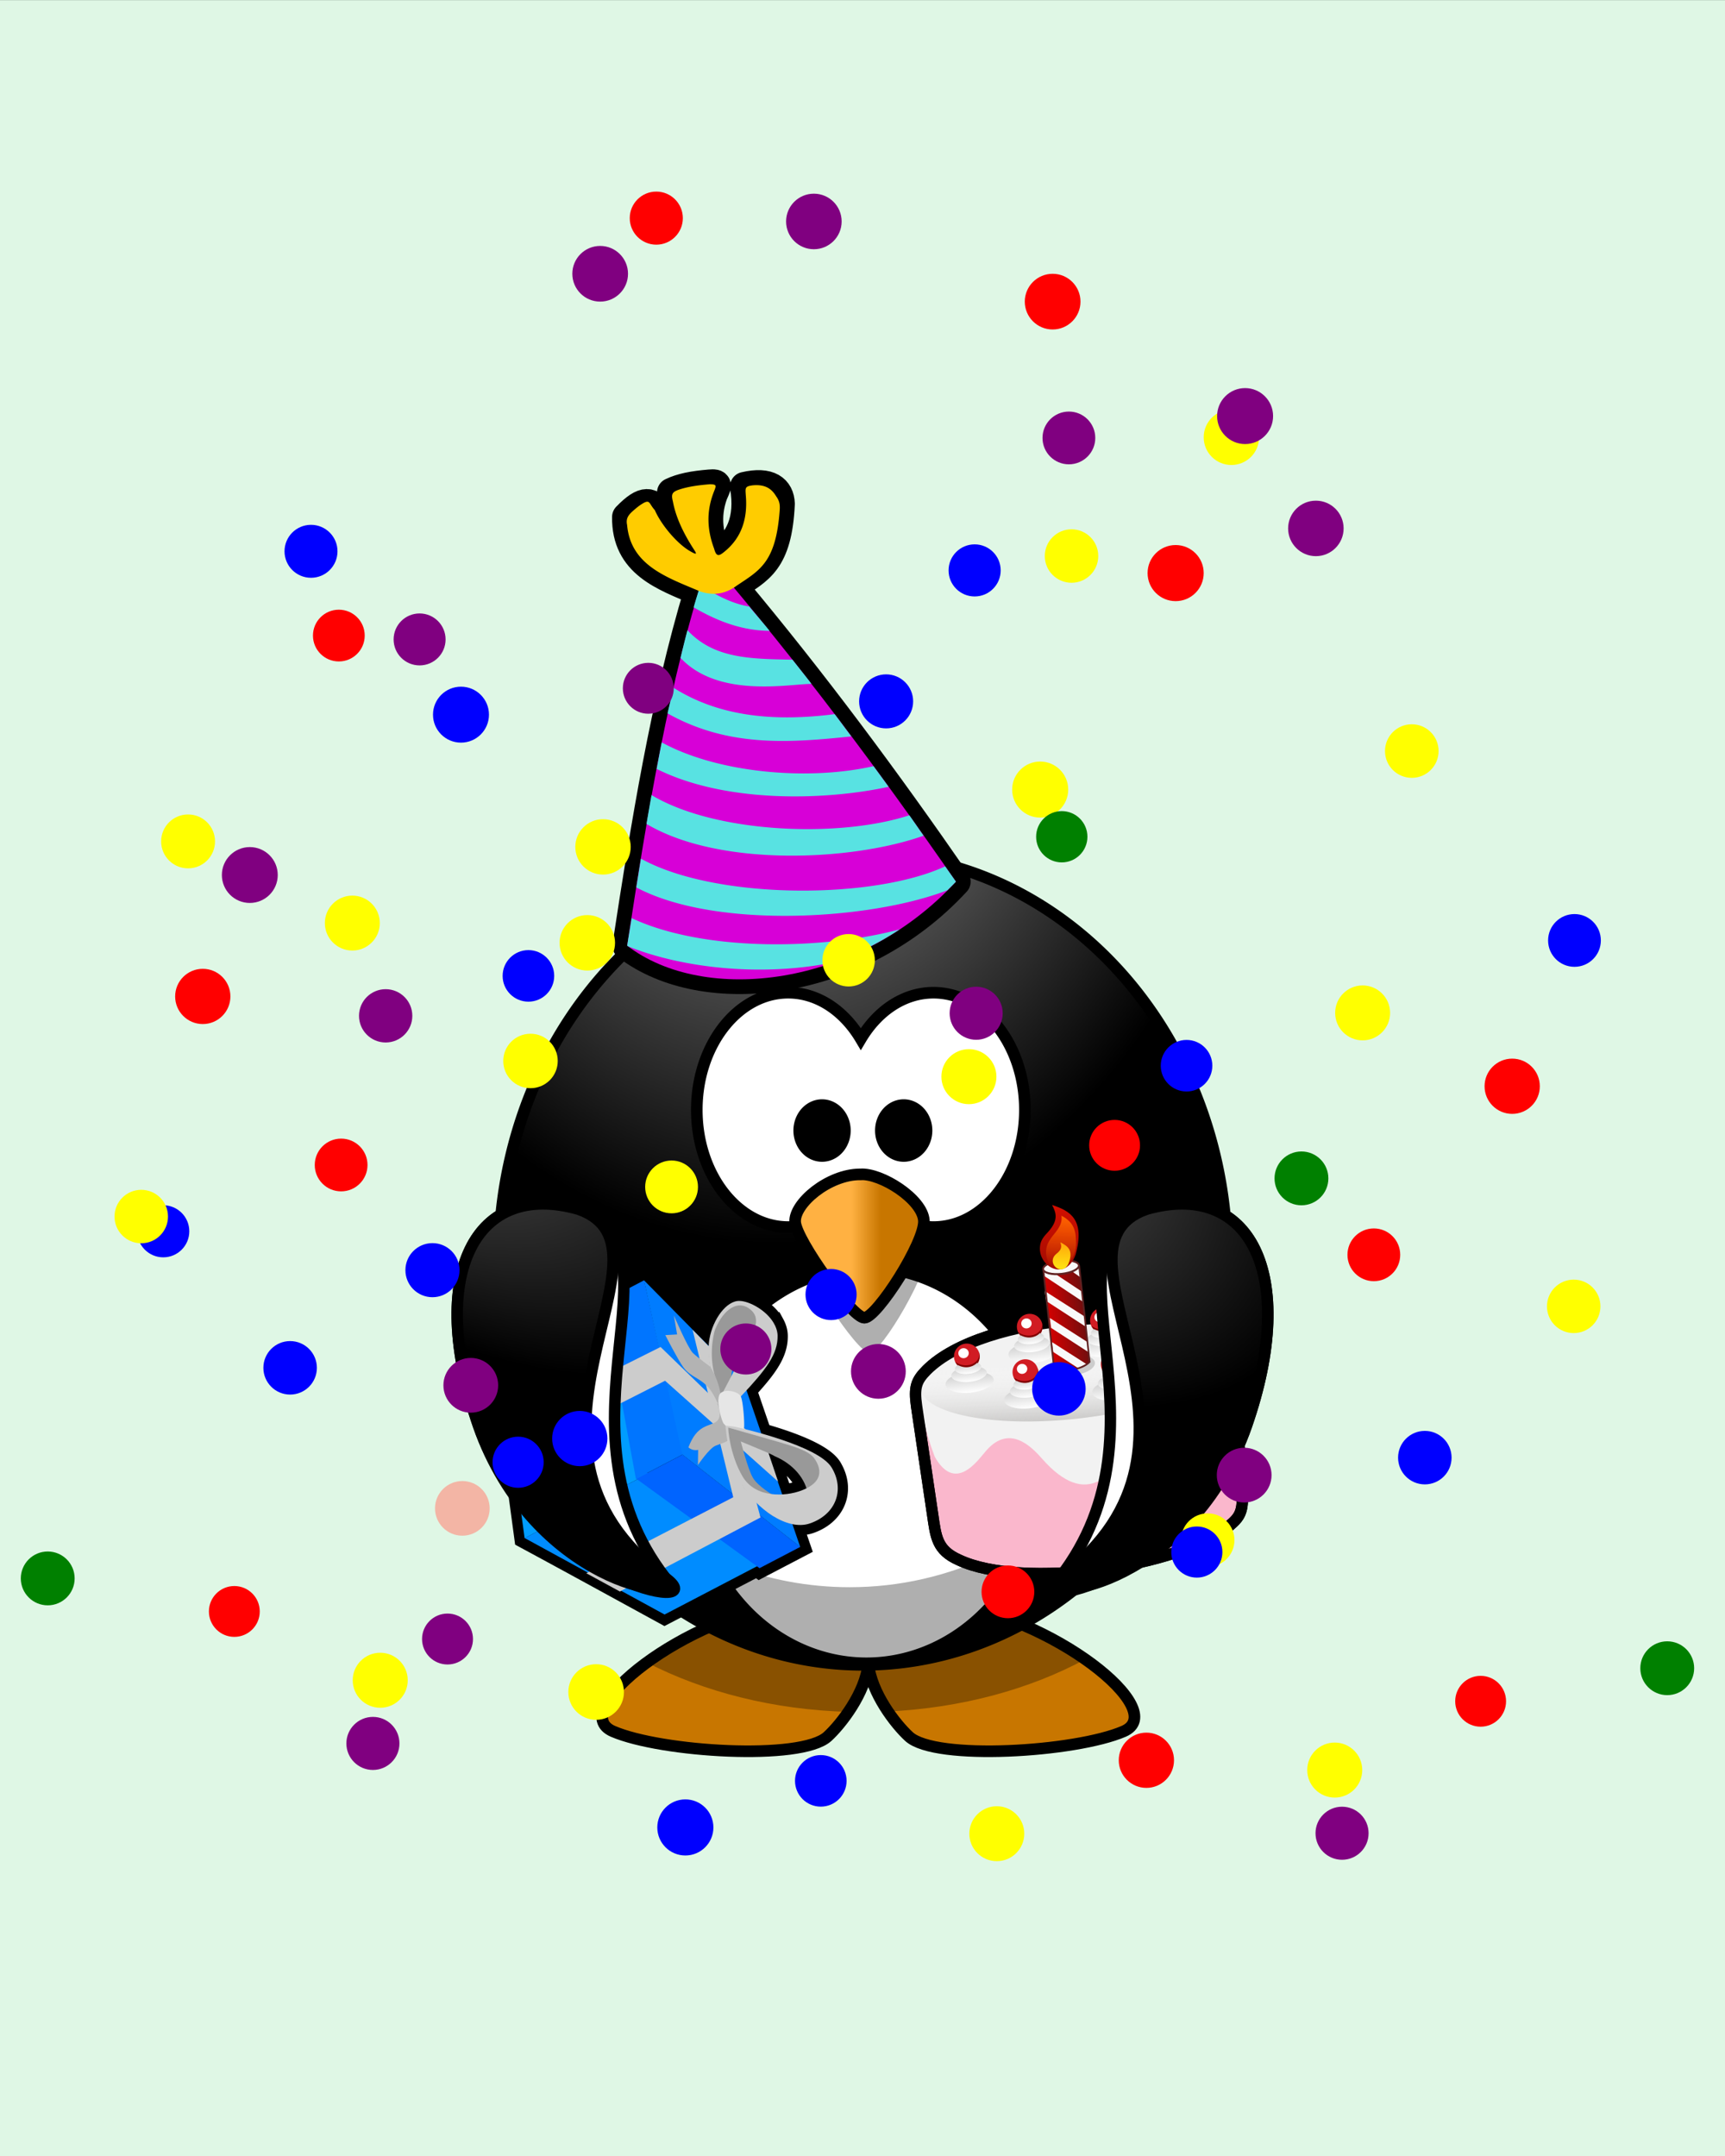 <svg xmlns="http://www.w3.org/2000/svg" xmlns:xlink="http://www.w3.org/1999/xlink" viewBox="0 0 754.32 942.9"><rect x="0" y="0" width="754.32" height="942.9" fill="#333333" stroke="none"/><defs><linearGradient id="o" y2="572.36" gradientUnits="userSpaceOnUse" x2="444.64" y1="563.34" x1="444.64"><stop offset="0" stop-color="#ccc"/><stop offset="1" stop-color="#fff"/></linearGradient><linearGradient id="n" y2="462.06" gradientUnits="userSpaceOnUse" x2="258.81" y1="470.62" x1="258.5"><stop offset="0" stop-color="#cccbca"/><stop offset="1" stop-color="#fff" stop-opacity="0"/></linearGradient><linearGradient id="g" y2="601.16" xlink:href="#a" gradientUnits="userSpaceOnUse" x2="285.9" gradientTransform="matrix(1.152 -.379 .258 .783 -2183.8 -358.06)" y1="168.43" x1="350.37"/><linearGradient id="f" y2="160.02" xlink:href="#a" gradientUnits="userSpaceOnUse" x2="606.26" gradientTransform="matrix(1.194 .213 -.145 .812 -1983.6 -483.05)" y1="1.503" x1="681"/><linearGradient id="d" y2="504.58" gradientUnits="userSpaceOnUse" x2="1100.7" gradientTransform="matrix(.831 -.185 .255 1.146 -2021.3 -483.61)" y1="-283.39" x1="-683.5"><stop offset="0" stop-color="#00575f" stop-opacity="0"/><stop offset=".5" stop-color="#0062ff" stop-opacity="0"/><stop offset="1" stop-color="#002859"/></linearGradient><linearGradient id="c" y2="601.16" xlink:href="#a" gradientUnits="userSpaceOnUse" x2="285.9" gradientTransform="matrix(1.184 -.263 .179 .805 -2021.3 -483.61)" y1="168.43" x1="350.37"/><linearGradient id="b"><stop offset="0" stop-color="#a5a5a5"/><stop offset="1"/></linearGradient><linearGradient id="l" y2="537.41" gradientUnits="userSpaceOnUse" x2="359.47" gradientTransform="matrix(.961 0 0 1.071 1131 -361.84)" y1="537.41" x1="346.24"><stop offset="0" stop-color="#ffb142"/><stop offset="1" stop-color="#c87600"/></linearGradient><linearGradient id="m" y2="232.99" gradientUnits="userSpaceOnUse" x2="991.81" gradientTransform="matrix(1.542 2.953 -2.953 1.542 478.83 -2832.4)" y1="237.27" x1="990.99"><stop offset="0"/><stop offset="1" stop-opacity="0"/></linearGradient><linearGradient id="a"><stop offset="0" stop-color="#fff"/><stop offset="1" stop-color="#fff" stop-opacity="0"/></linearGradient><linearGradient id="h" y2="504.58" gradientUnits="userSpaceOnUse" x2="1100.7" gradientTransform="matrix(.809 -.266 .367 1.115 -2183.8 -358.06)" y1="-283.39" x1="-683.5"><stop offset="0" stop-color="#5f0000" stop-opacity="0"/><stop offset=".5" stop-color="red" stop-opacity="0"/><stop offset="1" stop-color="#590000"/></linearGradient><linearGradient id="p" y2="572.36" gradientUnits="userSpaceOnUse" x2="444.64" gradientTransform="matrix(.588 -.064 .06 .551 1308.4 129.4)" y1="563.34" x1="444.64"><stop offset="0" stop-color="#ccc"/><stop offset="1" stop-color="#fff"/></linearGradient><linearGradient id="q" y2="572.36" gradientUnits="userSpaceOnUse" x2="444.64" gradientTransform="matrix(.588 -.064 .06 .551 1219.2 138.75)" y1="563.34" x1="444.64"><stop offset="0" stop-color="#ccc"/><stop offset="1" stop-color="#fff"/></linearGradient><linearGradient id="r" y2="572.36" gradientUnits="userSpaceOnUse" x2="444.64" gradientTransform="matrix(.588 -.064 .06 .551 1246.7 125.73)" y1="563.34" x1="444.64"><stop offset="0" stop-color="#ccc"/><stop offset="1" stop-color="#fff"/></linearGradient><linearGradient id="s" y2="572.36" gradientUnits="userSpaceOnUse" x2="444.64" gradientTransform="matrix(.588 -.064 .06 .551 1278.7 122.99)" y1="563.34" x1="444.64"><stop offset="0" stop-color="#ccc"/><stop offset="1" stop-color="#fff"/></linearGradient><linearGradient id="t" y2="572.36" gradientUnits="userSpaceOnUse" x2="444.64" gradientTransform="matrix(.588 -.064 .06 .551 1244.8 145.61)" y1="563.34" x1="444.64"><stop offset="0" stop-color="#ccc"/><stop offset="1" stop-color="#fff"/></linearGradient><linearGradient id="u" y2="572.36" gradientUnits="userSpaceOnUse" x2="444.64" gradientTransform="matrix(.588 -.064 .06 .551 1283.4 142.15)" y1="563.34" x1="444.64"><stop offset="0" stop-color="#ccc"/><stop offset="1" stop-color="#fff"/></linearGradient><linearGradient id="v" y2="532.53" gradientUnits="userSpaceOnUse" x2="471.78" gradientTransform="matrix(1.508 -.164 .163 1.496 767.79 -318.13)" y1="532.53" x1="461.1"><stop offset="0" stop-color="#d40000"/><stop offset="1" stop-color="#710e0e"/></linearGradient><linearGradient id="w" y2="517.77" gradientUnits="userSpaceOnUse" x2="488.12" gradientTransform="matrix(1.192 -.13 .13 1.192 906.9 -173.68)" y1="493.68" x1="488.12"><stop offset="0" stop-color="#d50e00"/><stop offset="1" stop-color="#9f0c02"/></linearGradient><linearGradient id="x" y2="517.44" gradientUnits="userSpaceOnUse" x2="486.76" gradientTransform="matrix(1.192 -.13 .13 1.192 906.9 -173.68)" y1="498" x1="489.99"><stop offset="0" stop-color="#f60"/><stop offset="1" stop-color="#f60" stop-opacity="0"/></linearGradient><radialGradient id="z" xlink:href="#b" gradientUnits="userSpaceOnUse" cy="688.9" cx="286.32" gradientTransform="matrix(1.462 -1.752 -4.004 -3.341 3754.9 3020.1)" r="59.255"/><radialGradient id="j" gradientUnits="userSpaceOnUse" cy="-8.88" cx="414.68" gradientTransform="matrix(0 .958 -1.873 0 1454.5 -86.379)" r="123.55"><stop offset="0" stop-color="#ffb142"/><stop offset=".887" stop-color="#ffb141"/><stop offset="1" stop-color="#c87600"/></radialGradient><radialGradient id="k" xlink:href="#b" gradientUnits="userSpaceOnUse" cy="582.85" cx="488.95" gradientTransform="matrix(0 -1.585 1.274 0 687.01 878.23)" r="167.56"/><radialGradient id="y" xlink:href="#b" gradientUnits="userSpaceOnUse" cy="734.65" cx="441.42" gradientTransform="matrix(-1.617 1.61 -3.923 -3.938 4772.7 2356.6)" r="59.255"/><filter id="i" color-interpolation-filters="sRGB"><feColorMatrix type="hueRotate" values="44.471"/></filter><filter id="e" color-interpolation-filters="sRGB"><feColorMatrix type="hueRotate" values="44.471"/></filter></defs><path color="#000" fill="#dff7e5" d="M-.71.05h759.29v947.14H-.71z"/><path d="M1437.7 525.97c-46.231 5.302-99.256 46.978-78.18 56.067 21.076 9.089 82.246 12.88 93.804 2.276 5.94-5.449 16.565-19.095 17.817-31.899 1.254 12.804 11.849 26.451 17.787 31.9 11.558 10.603 72.758 6.812 93.834-2.277 21.076-9.089-31.949-50.765-78.18-56.067-23.806 2.556-32.368 11.467-33.441 21.69-1.073-10.223-9.635-19.134-33.441-21.69z" fill-rule="evenodd" stroke="#000" stroke-width="5.074" fill="url(#j)" transform="translate(-1091.44 175.16)"/><path d="M346.26 701.14c-22.691 2.602-46.998 13.968-63.397 25.941 24.837 12.797 55.205 20.683 88.125 21.59 4.218-6.183 7.997-13.764 8.713-21.088.71 7.255 4.401 14.769 8.563 20.92 32.38-1.527 62.117-9.796 86.322-22.828-16.34-11.451-39.634-22.034-61.444-24.535-23.806 2.556-32.368 11.467-33.44 21.69-1.073-10.223-9.636-19.134-33.441-21.69z" fill-rule="evenodd" fill-opacity=".314"/><path d="M1628 377a159.19 177.34 0 01-318.37 0 159.19 177.34 0 11318.37 0z" stroke="#000" stroke-linecap="round" stroke-width="5.074" fill="url(#k)" transform="translate(-1091.44 175.16)"/><path d="M344.66 434.15c-22.051 0-39.961 22.958-39.961 51.246s17.91 51.246 39.961 51.246c12.959 0 24.458-7.938 31.759-20.217 7.3 12.289 18.824 20.217 31.789 20.217 22.051 0 39.961-22.958 39.961-51.246s-17.91-51.246-39.961-51.246c-12.963 0-24.489 7.931-31.789 20.217-7.3-12.277-18.802-20.217-31.759-20.217zM456.06 640.83a77.172 85.973 0 11-154.34 0 77.172 85.973 0 11154.34 0z" stroke="#000" stroke-linecap="round" stroke-width="5.074" fill="#fff"/><path d="M530.26 502.85c.323 4.611.51 9.255.51 13.958 0 97.891-71.343 177.34-159.21 177.34-72.513 0-133.71-54.105-152.9-128.03 6.403 91.367 75.025 163.38 158.67 163.38 87.87 0 159.21-79.446 159.21-177.34 0-17.107-2.215-33.65-6.279-49.305z" fill-opacity=".314"/><path d="M378.36 522.54c-13.921 0-29.053 14.124-28.448 23.044.605 8.92 24.816 46.089 30.263 46.089 5.447 0 26.632-36.425 26.026-46.832-.605-10.407-18.763-23.044-27.842-22.301z" fill-rule="evenodd" fill-opacity=".314"/><path d="M369.46 494.43a9.987 11.126 0 11-19.974 0 9.987 11.126 0 1119.974 0zM405.16 494.43a9.987 11.126 0 11-19.974 0 9.987 11.126 0 1119.974 0z" stroke="#000" stroke-linecap="round" stroke-width="5.074"/><path d="M1467.6 338.44c-13.921 0-29.053 12.812-28.448 20.903.605 8.091 24.816 41.806 30.263 41.806 5.447 0 26.632-33.04 26.027-42.481-.605-9.44-18.763-20.903-27.842-20.229z" fill-rule="evenodd" stroke="#000" stroke-width="5.074" fill="url(#l)" transform="translate(-1091.44 175.16)"/><g><path d="M338.56 578.97c-.125-.23-.272-.451-.41-.674-3.291-5.354-10.265-9.176-14.639-9.377-5.832-.27-11.763 8.04-13.275 16.503a26.742 26.742 0 00-.365 3.142l-28.225-28.645-17.832 9.311.19 1.076-45.256 23.632 10.632 78.75c20.39 11.002 40.838 22.251 61.222 33.394l40.416-21.104 1.116.821 17.81-9.3-3.412-9.937c2.642.544 5.24.504 7.629-.316 11.106-3.812 15.099-14.148 10.027-23.546-.164-.303-.323-.61-.505-.912-3.878-6.393-19.856-11.827-30.733-14.9l-6.49-18.904c9.397-10.194 13.686-16.46 13.566-23.847-.029-1.79-.588-3.559-1.465-5.166zm-11.73 8.761c-.369.69-.702 1.33-.955 1.903-1.059 2.404-3.048 6.326-4.992 10.086l-.705-.692c.247-1.404.56-2.684.95-3.505 1.69-3.567 3.996-6.176 5.702-7.791zm24.293 59.64a18.868 18.868 0 011.55 3.517c-.661.331-1.39.642-2.199.947-2.313.875-5.266 1.547-8.388 1.715l-6.238-18.148c1.529.68 2.671 1.21 2.956 1.437 5.45 2.305 9.803 6.076 12.32 10.53z" stroke="#000" stroke-width="8.929"/><path d="M266.36 569.11l16.728 75.559-53.683 28.031-10.637-78.74z" fill="#009dff"/><path d="M1321.7 443.56l-7.577 3.675 2.146 15.832 8.293-4.191-2.863-15.317z" fill-rule="evenodd" fill="url(#m)" transform="translate(-1091.44 175.16)"/><path d="M281.66 559.92l17.017 76.113-20.598 10.755-14.249-77.559z" fill="#0075ff"/><path d="M229.46 672.66l61.148 33.432 48.201-25.169-53.59-37.378z" fill="#008cff"/><path d="M349.96 676.51l-51.53-40.35-20.196 10.546 53.898 39.114z" fill="#0064ff"/><path d="M325.06 604l24.855 72.508-51.53-40.35-16.779-76.238z" fill="#007cff"/><path d="M288.86 589.08l46.903 45.509 4.5 13.386-49.433-44.123-66.166 33.563-2.15-15.085z" fill="#ccc"/><path d="M302.86 581.59l17.783 73.21-64.254 33.239 14.681 7.989 61.482-32.375-19.101-71.321-10.592-10.745z" fill-rule="evenodd" fill="#ccc"/><path d="M329.06 585.86s-4.985 3.423-7.951 9.68c-1.408 2.968-1.79 11.826-1.79 11.826l-2.537 6.04s-3.279-3.166-4.024-5.215c-.745-2.05-2.95-12.994-2.774-17.638.176-4.644 4.045-14.792 5.505-16.043 1.46-1.25 4.858-5.27 8.468-5.204 3.61.065 6.465 2.35 7.06 3.178.594.827.653 11.526.653 11.526l-2.61 1.85z" fill-rule="evenodd" fill="#999"/><path d="M313.56 613.71s2.821 5.716-.318 8.003-8.434 1.127-12.198 11.286c1.975 1.74 4.246 1.076 4.246 1.076l-.105 6.647s4.912-7.322 7.75-8.47c2.837-1.149 6.594-1.907 6.89-4.313s-3.589-12.01-3.589-12.01l-2.676-2.22z" fill-rule="evenodd" fill="#b3b3b3"/><path d="M338.16 578.32c-3.292-5.353-10.272-9.18-14.646-9.381-5.832-.27-11.753 8.042-13.265 16.504-2.072 11.596 4.144 24.079 4.144 24.079.192-.1 1.984 9.238 9.713 1.035 11.097-11.777 16.056-18.41 15.927-26.403-.033-2.047-.775-4.05-1.872-5.834zm-9.35-5.007c4.7 4.718-1.117 12.235-2.93 16.352-2.231 5.067-9.496 18.7-9.496 18.7l-1.212 2.629s-.46-.847-2.884-10.473c-2.425-9.626.159-18.808.537-19.33 3.389-8.26 10.077-13.662 15.986-7.878z" fill-rule="evenodd" fill="#ccc"/><path d="M310.66 597.77s-5.547-4.01-7.69-6.079c-2.143-2.068-8.292-16.389-8.292-16.389l1.41 8.296-5.156.3s5.332 10.46 7.829 13.976c3.683 5.187 9.032 4.58 13.274 12.194 2.544 4.567 3.288 7.314 3.288 7.314s1.74-8.877-4.663-19.613z" fill-rule="evenodd" fill="#b3b3b3"/><path d="M325.36 624.37c.294-1.315-.344-11.598-1.45-13.716-1.107-2.119-6.962-3.474-8.964-1.203-2 2.27.188 10.688 1.395 13a38.552 38.552 0 005.237 4.865c1.349-.704 3.065-1.09 3.782-2.945z" fill-rule="evenodd" fill="#e6e6e6"/><path d="M317.36 624.15s1.032 7.905 2.528 12.326 4.435 13.463 6.269 15.107c1.834 1.644 9.936 11.556 13.163 11.822 3.227.266-1.459-9.643-1.459-9.643s-6.317-3.692-8.573-7.39c-2.257-3.699-5.444-16.34-5.444-16.34l-5.651-6.154-.833.274z" fill-rule="evenodd" fill="#999"/><path d="M318.86 624.84l4.801 5.459s14.022 5.683 15.134 6.566c7.928 3.354 13.557 9.766 14.543 16.954 0 0 7.459-4.707 7.413-7.285-.045-2.577-2.213-8.598-2.213-8.598s-9.068-4.94-10.43-5.368c-1.36-.427-20.933-6.756-20.933-6.756l-6.906-1.57-2.093.057.684.541z" fill-rule="evenodd" fill="#999"/><path d="M363.66 641.8c-5.841-9.63-39.198-17.084-41.076-17.567-1.878-.483-5.54-.783-5.345-.722 0 0 .962 15.333 7.204 25.73 6.241 10.396 19.73 20.439 29.704 17.015 11.464-3.935 15.354-14.826 9.512-24.456zm-7.951-4.485c2.372 3.045 6.186 10.222-5.236 14.543-7.072 2.675-20.12 3.41-25.766-6.16-5.647-9.569-6.413-21.403-6.219-21.342 0 0 24.732 6.987 25.576 7.359.845.372 8.695 2.239 11.644 5.6z" fill-rule="evenodd" fill="#ccc"/></g><g><path d="M454.56 522.48c3.547 7.215 4.476 9.656-.377 15.343-4.298 5.125-5.492 11.184-.997 14.588-1.505.904-1.939 2.552-1.787 4.287l6.682 51.216c4.725 3.849 19.088 1.829 24.574-2.675l-6.074-51.738c-.203-1.87-1.263-3.147-2.741-3.388 7.909-16.758-6.152-29.64-19.28-27.632z"/><path d="M405.16 599.25c25.16-25.135 102.44-28.686 127.18-14.457 7.303 3.958 7.038 8.672 7.523 16.293l3.2 50.355c.898 9.78-1.154 12.148-5.398 15.773-21.632 18.135-90.546 28.076-118.3 15.029-9.72-4.306-10.097-10.113-11.532-19.817l-7.032-47.519c-1.16-8.231-.109-11.141 4.365-15.657z" stroke-linejoin="round" stroke="#000" stroke-linecap="round" stroke-width="4.961" fill="#fab7cc"/><path d="M407.86 598.72c30.631-23.504 90.714-26.98 121.08-13.186 9.928 3.468 9.74 12.128 9.154 19.897-.373 4.745-1.002 10.058-1.54 15.271-3.02 18.085-9.513 19.06-19.77 6.52-7.107-8.688-16.88-3.978-21.662 3.865-8.104 13.29-19.522 29.472-39.442 6.86-4.554-5.169-14.666-15.844-25.222-2.564-3.246 3.707-12.868 17.466-21.738 1.65-4.702-12.53-5.496-19.962-6.103-25.25-.76-7.794-.331-8.762 5.242-13.063z" fill="#f2f2f2"/><path d="M293.62 463.49c0 3.935-15.81 7.125-35.312 7.125-19.503 0-35.312-3.19-35.312-7.125s15.81-7.125 35.312-7.125c19.503 0 35.312 3.19 35.312 7.125z" transform="matrix(1.877 -.204 .317 2.908 -163.12 -695.41)" fill="url(#n)"/><path d="M405.16 599.25c25.16-25.135 102.44-28.686 127.18-14.457 7.303 3.958 7.038 8.672 7.523 16.293l3.2 50.355c.898 9.78-1.154 12.148-5.398 15.773-21.632 18.135-90.546 28.076-118.3 15.029-9.72-4.306-10.097-10.113-11.532-19.817l-7.032-47.519c-1.16-8.231-.109-11.141 4.365-15.657z" stroke-linejoin="round" stroke="#000" stroke-linecap="round" stroke-width="4.961" fill="none"/><path d="M454.38 567.85c0 2.49-4.357 4.509-9.732 4.509-5.375 0-9.732-2.019-9.732-4.509s4.357-4.509 9.732-4.509 9.732 2.019 9.732 4.509z" transform="matrix(1.083 -.118 .11 1.014 -30.74 71.81)" fill="url(#o)"/><path d="M454.38 567.85c0 2.49-4.357 4.509-9.732 4.509-5.375 0-9.732-2.019-9.732-4.509s4.357-4.509 9.732-4.509 9.732 2.019 9.732 4.509z" transform="matrix(.797 -.087 .081 .746 112.56 206.699)" fill="url(#o)"/><path d="M454.38 567.85c0 2.49-4.357 4.509-9.732 4.509-5.375 0-9.732-2.019-9.732-4.509s4.357-4.509 9.732-4.509 9.732 2.019 9.732 4.509z" transform="matrix(.588 -.064 .06 .551 216.96 304.56)" fill="url(#o)"/><path d="M517.65 583.184a5.61 5.61 0 11-11.152 1.215 5.61 5.61 0 0111.153-1.215z" fill="#d11c23"/><path d="M512.812 582.21c.13 1.203-.777 2.289-2.028 2.425s-2.372-.729-2.503-1.932c-.131-1.203.777-2.288 2.028-2.425s2.372.729 2.503 1.932z" fill="#fff"/><path d="M517.66 583.18a5.61 5.61 0 01-10.613 3.081c5.008 3.58 11.69.26 10.261-4.52.177.452.297.934.352 1.439z" fill="maroon"/><path d="M1609.7 413.07c.15 1.372-2.292 2.763-5.454 3.107-3.16.344-5.844-.489-5.994-1.86-.069-.638.421-1.28 1.284-1.82 3.96 2.081 7.267.251 8.324-.992 1.07.338 1.766.885 1.84 1.565z" fill="url(#p)" transform="translate(-1091.44 175.16)"/><path d="M454.38 567.85c0 2.49-4.357 4.509-9.732 4.509-5.375 0-9.732-2.019-9.732-4.509s4.357-4.509 9.732-4.509 9.732 2.019 9.732 4.509z" transform="matrix(1.083 -.118 .11 1.014 -120.01 81.153)" fill="url(#o)"/><path d="M454.38 567.85c0 2.49-4.357 4.509-9.732 4.509-5.375 0-9.732-2.019-9.732-4.509s4.357-4.509 9.732-4.509 9.732 2.019 9.732 4.509z" transform="matrix(.797 -.087 .081 .746 23.36 216.045)" fill="url(#o)"/><path d="M454.38 567.85c0 2.49-4.357 4.509-9.732 4.509-5.375 0-9.732-2.019-9.732-4.509s4.357-4.509 9.732-4.509 9.732 2.019 9.732 4.509z" transform="matrix(.588 -.064 .06 .551 127.76 313.91)" fill="url(#o)"/><path d="M428.35 592.53a5.61 5.61 0 11-11.152 1.215 5.61 5.61 0 0111.153-1.215z" fill="#d11c23"/><path d="M423.612 591.557c.13 1.203-.777 2.289-2.028 2.425s-2.372-.729-2.503-1.932c-.131-1.203.777-2.288 2.028-2.425s2.372.729 2.503 1.932z" fill="#fff"/><path d="M428.36 592.53a5.61 5.61 0 01-10.613 3.081c5.008 3.58 11.69.26 10.261-4.52.177.452.297.934.352 1.439z" fill="maroon"/><path d="M1520.5 422.42c.15 1.372-2.292 2.763-5.454 3.107-3.16.344-5.844-.489-5.994-1.86-.07-.638.421-1.28 1.284-1.82 3.96 2.082 7.267.252 8.324-.992 1.07.338 1.766.885 1.84 1.565z" fill="url(#q)" transform="translate(-1091.44 175.16)"/><path d="M454.38 567.85c0 2.49-4.357 4.509-9.732 4.509-5.375 0-9.732-2.019-9.732-4.509s4.357-4.509 9.732-4.509 9.732 2.019 9.732 4.509z" transform="matrix(1.083 -.118 .11 1.014 -92.49 68.14)" fill="url(#o)"/><path d="M454.38 567.85c0 2.49-4.357 4.509-9.732 4.509-5.375 0-9.732-2.019-9.732-4.509s4.357-4.509 9.732-4.509 9.732 2.019 9.732 4.509z" transform="matrix(.797 -.087 .081 .746 50.86 203.03)" fill="url(#o)"/><path d="M454.38 567.85c0 2.49-4.357 4.509-9.732 4.509-5.375 0-9.732-2.019-9.732-4.509s4.357-4.509 9.732-4.509 9.732 2.019 9.732 4.509z" transform="matrix(.588 -.064 .06 .551 155.26 300.89)" fill="url(#o)"/><path d="M455.85 579.515a5.61 5.61 0 11-11.152 1.215 5.61 5.61 0 0111.153-1.215z" fill="#d11c23"/><path d="M451.112 578.542c.13 1.203-.777 2.289-2.028 2.425s-2.372-.729-2.503-1.932c-.131-1.203.777-2.288 2.028-2.425s2.372.729 2.503 1.932z" fill="#fff"/><path d="M455.86 579.52a5.61 5.61 0 01-10.613 3.081c5.008 3.58 11.69.26 10.261-4.52.177.452.297.934.352 1.439z" fill="maroon"/><path d="M1548 409.41c.15 1.372-2.292 2.763-5.454 3.107-3.16.344-5.844-.489-5.994-1.86-.07-.638.421-1.28 1.284-1.82 3.96 2.082 7.267.252 8.324-.992 1.07.338 1.766.885 1.84 1.565z" fill="url(#r)" transform="translate(-1091.44 175.16)"/><path d="M454.38 567.85c0 2.49-4.357 4.509-9.732 4.509-5.375 0-9.732-2.019-9.732-4.509s4.357-4.509 9.732-4.509 9.732 2.019 9.732 4.509z" transform="matrix(1.083 -.118 .11 1.014 -60.54 65.4)" fill="url(#o)"/><path d="M454.38 567.85c0 2.49-4.357 4.509-9.732 4.509-5.375 0-9.732-2.019-9.732-4.509s4.357-4.509 9.732-4.509 9.732 2.019 9.732 4.509z" transform="matrix(.797 -.087 .081 .746 82.86 200.29)" fill="url(#o)"/><path d="M454.38 567.85c0 2.49-4.357 4.509-9.732 4.509-5.375 0-9.732-2.019-9.732-4.509s4.357-4.509 9.732-4.509 9.732 2.019 9.732 4.509z" transform="matrix(.588 -.064 .06 .551 187.26 298.15)" fill="url(#o)"/><path d="M487.85 576.775a5.61 5.61 0 11-11.152 1.215 5.61 5.61 0 0111.153-1.215z" fill="#d11c23"/><path d="M483.112 575.802c.13 1.203-.777 2.289-2.028 2.425s-2.372-.729-2.503-1.932c-.131-1.203.777-2.288 2.028-2.425s2.372.729 2.503 1.932z" fill="#fff"/><path d="M487.86 576.78a5.61 5.61 0 01-10.613 3.081c5.008 3.58 11.69.26 10.261-4.52.177.452.297.934.352 1.439z" fill="maroon"/><path d="M1580 406.67c.15 1.372-2.292 2.763-5.454 3.107-3.16.344-5.844-.489-5.994-1.86-.07-.638.421-1.28 1.284-1.82 3.96 2.082 7.267.252 8.324-.992 1.07.338 1.766.885 1.84 1.565z" fill="url(#s)" transform="translate(-1091.44 175.16)"/><path d="M454.38 567.85c0 2.49-4.357 4.509-9.732 4.509-5.375 0-9.732-2.019-9.732-4.509s4.357-4.509 9.732-4.509 9.732 2.019 9.732 4.509z" transform="matrix(1.083 -.118 .11 1.014 -94.4 88.012)" fill="url(#o)"/><path d="M454.38 567.85c0 2.49-4.357 4.509-9.732 4.509-5.375 0-9.732-2.019-9.732-4.509s4.357-4.509 9.732-4.509 9.732 2.019 9.732 4.509z" transform="matrix(.797 -.087 .081 .746 48.96 222.904)" fill="url(#o)"/><path d="M454.38 567.85c0 2.49-4.357 4.509-9.732 4.509-5.375 0-9.732-2.019-9.732-4.509s4.357-4.509 9.732-4.509 9.732 2.019 9.732 4.509z" transform="matrix(.588 -.064 .06 .551 153.36 320.77)" fill="url(#o)"/><path d="M453.95 599.39a5.61 5.61 0 11-11.152 1.214 5.61 5.61 0 0111.153-1.215z" fill="#d11c23"/><path d="M449.212 598.415c.13 1.203-.777 2.289-2.028 2.425s-2.372-.729-2.503-1.932c-.131-1.203.777-2.288 2.028-2.425s2.372.729 2.503 1.932z" fill="#fff"/><path d="M453.96 599.39a5.61 5.61 0 01-10.613 3.081c5.008 3.58 11.69.26 10.261-4.52.177.452.297.934.352 1.439z" fill="maroon"/><path d="M1546.1 429.28c.15 1.372-2.292 2.763-5.454 3.107-3.16.344-5.844-.489-5.994-1.86-.07-.638.421-1.28 1.284-1.82 3.96 2.081 7.267.251 8.324-.992 1.07.338 1.766.885 1.84 1.565z" fill="url(#t)" transform="translate(-1091.44 175.16)"/><path d="M454.38 567.85c0 2.49-4.357 4.509-9.732 4.509-5.375 0-9.732-2.019-9.732-4.509s4.357-4.509 9.732-4.509 9.732 2.019 9.732 4.509z" transform="matrix(1.083 -.118 .11 1.014 -55.84 84.553)" fill="url(#o)"/><path d="M454.38 567.85c0 2.49-4.357 4.509-9.732 4.509-5.375 0-9.732-2.019-9.732-4.509s4.357-4.509 9.732-4.509 9.732 2.019 9.732 4.509z" transform="matrix(.797 -.087 .081 .746 87.46 219.446)" fill="url(#o)"/><path d="M454.38 567.85c0 2.49-4.357 4.509-9.732 4.509-5.375 0-9.732-2.019-9.732-4.509s4.357-4.509 9.732-4.509 9.732 2.019 9.732 4.509z" transform="matrix(.588 -.064 .06 .551 191.96 317.31)" fill="url(#o)"/><path d="M492.55 595.93a5.61 5.61 0 11-11.152 1.215 5.61 5.61 0 0111.153-1.215z" fill="#d11c23"/><path d="M487.812 594.957c.13 1.203-.777 2.289-2.028 2.425s-2.372-.729-2.503-1.932c-.131-1.203.777-2.288 2.028-2.425s2.372.729 2.503 1.932z" fill="#fff"/><path d="M492.56 595.93a5.61 5.61 0 01-10.613 3.081c5.008 3.58 11.69.26 10.261-4.52.177.452.297.934.352 1.439z" fill="maroon"/><path d="M1584.7 425.82c.15 1.372-2.292 2.763-5.454 3.107-3.16.344-5.844-.489-5.994-1.86-.07-.638.421-1.28 1.284-1.82 3.96 2.081 7.267.251 8.324-.992 1.07.338 1.766.885 1.84 1.565z" fill="url(#u)" transform="translate(-1091.44 175.16)"/><path d="M478.792 595.912c.269 2.472-4.012 4.965-9.56 5.57-5.55.604-10.267-.91-10.536-3.382-.269-2.473 4.011-4.966 9.56-5.57 5.55-.605 10.266.91 10.536 3.382z" fill="#ccc"/><path d="M1547.7 380.33l15.665-1.706 4.554 41.83c-3.42 3.605-12.562 4.978-15.665 1.705l-4.554-41.829z" fill="url(#v)" transform="translate(-1091.44 175.16)"/><path d="M456.76 554l16.48 10.959.485 4.452-17.285-11.497zM456.86 564.62l17.31 11.061.485 4.452-17.202-11.169zM459.06 576.41l17.31 11.061.485 4.452-17.202-11.169zM459.96 586.91l15.109 9.655-3.624 1.761-10.892-7.072zM465.66 549.68l6.385 4.541.485 4.452-7.19-5.08z" fill="#f9f9f9"/><path d="M456.26 555.49l15.665-1.706 4.554 41.83c-3.42 3.605-12.562 4.978-15.665 1.705l-4.554-41.829z" stroke="#602222" stroke-width=".754" fill="none"/><path d="M471.51 518.36c0 .927-2.275 1.68-5.082 1.68s-5.083-.752-5.083-1.68c0-.927 2.276-1.68 5.083-1.68s5.082.752 5.082 1.68z" transform="matrix(1.537 -.167 .188 1.726 -350.39 -262.57)" stroke="#602222" stroke-width=".509" fill="#f9f9f9"/><path d="M1551.5 351.83c7.816 2.522 14.511 6.25 10.304 21.692-4.468 12.129-16.437 5.167-15.596-3.453.184-2.8 1.832-4.637 3.637-6.547 4.55-5.11 3.455-8.302 1.655-11.693z" fill="url(#w)" transform="translate(-1091.44 175.16)"/><path d="M463.66 543.3c3.07 1.546 6.078 3.416 3.463 9.561-2.367 4.44-6.94 1.647-6.784-1.629.117-1.611 1.073-2.522 2.262-3.44 1.846-1.707 1.579-3.042 1.059-4.492z" fill="#ffe513"/><path d="M1555.6 356.52c5.949 3.057 6.343 7.352 6.388 11.97.087 8.909-9.166 16.674-12.538 7.3-1.018-2.697-.696-5.624.664-8.046.881-1.53 2.043-2.918 3.186-4.338 2.103-2.747 2.582-4.656 2.3-6.886z" fill="url(#x)" transform="translate(-1091.44 175.16)"/></g><g color="#000"><path d="M300.76 213.091c-2.473.537-4.84 1.265-7.012 2.315.608 9.121 5.062 18.11 11.077 27.034-19.483-10.18-14.902-32.667-30.726-16.347-.293 20.266 16.098 25.846 31.486 32.328-14.721 49.018-23.206 101.97-31.326 155.16 33.754 25.916 101.1 18.212 143.74-28-30.325-43.894-62.338-87.11-97.474-129.09.187-.163.38-.302.565-.474 10.474-7.053 18.853-10.127 20.03-35.685-.226-6.206-4.741-10.018-15.463-7.497 2.364 14.204-1.824 24.289-11.933 30.604-3.879-8.465-5.499-17.376-1.95-27.29 1.528-3.784 2.755-4.741-1.561-4.368-3.241.282-6.436.65-9.452 1.305z" stroke-linejoin="round" stroke="#000" stroke-linecap="round" stroke-width="12.896"/><path d="M274.26 413.59c33.754 25.916 101.12 18.209 143.75-28.002-33.305-48.209-68.678-95.594-107.95-141.43-17.562 52.918-26.892 111.04-35.805 169.43z" fill="#d700d7"/><path d="M306.26 255.897c-.99 3.238-2.012 6.44-2.947 9.712 9.316 5.43 20.406 10.217 33.214 10.283-2.891-3.577-5.955-7.061-8.888-10.622-7.488-1.287-14.236-4.812-21.378-9.373zm-5.658 19.717c-1.072 4.006-2.016 8.046-3.02 12.095 16.411 17.603 46.923 11.516 57.102 11.384l-.064-.326c-2.68-3.45-5.385-6.833-8.101-10.268-18.643-.32-34.38-.507-45.917-12.886zm-6.021 25.203c-.852 3.721-1.856 7.429-2.661 11.179 26.726 14.999 53.5 12.827 80.34 10.072-2.431-3.243-4.823-6.518-7.282-9.75-26.145 3.345-50.256 1.217-70.397-11.502zm-5.208 23.86c-.773 3.851-1.486 7.726-2.22 11.601 29.532 14.799 72.627 14.033 101.42 7.827-2.185-3.006-4.4-6.039-6.606-9.036-28.158 6.435-67.75 3.174-92.6-10.392zm-4.472 23.039c-.752 4.182-1.481 8.41-2.201 12.613 31.72 18.896 89.572 16.351 121.17 5.165-2.099-2.968-4.112-5.98-6.229-8.94-30.446 9.97-84.602 8.013-112.74-8.838zm-4.617 27.806c-.682 4.183-1.365 8.384-2.028 12.579 34.195 18.231 101.72 14.452 136.01 1.258 1.256-1.256 2.529-2.456 3.746-3.775-1.548-2.242-3.156-4.459-4.714-6.697-31.417 14.622-100.38 14.717-133.02-3.365zm-4.07 26.007c-.623 4.03-1.337 8.023-1.952 12.057.188.145.422.245.613.388 24.145 9.6 58.654 13.233 89.59 6.917a134.23 134.23 0 0028.928-14.435c-33.974 9.064-85.922 9.774-117.18-4.927z" fill="#58e2e2"/><path d="M306.06 258.616c-14.602-6.179-30.284-11.409-31.842-29.055-.7-3.185.964-4.731 3.262-6.721a32.58 32.58 0 012.65-2.066c4.334-2.86 3.386-.744 6.216 2.326 2.438 5.696 8.82 13.795 14.813 17.585 4.793 2.862 3.179 1.103 1.346-1.842-4.007-6.45-7.04-12.935-8.246-19.487-.867-3.31-.305-4.235 2.79-5.265 4.106-1.357 8.68-1.918 13.352-2.314 3.048.04 2.873.525 1.788 3.26-3.555 9.008-2.805 17.178.094 24.93 1.046 3.976 2.352 3.132 5.045.857 6.675-5.671 9.703-13.649 8.807-24.108-.223-3.366-.445-4.002 2.956-4.456 5.864-.563 8.5 1.782 10.347 4.838 1.422 1.955 1.665 3.652 1.531 5.811-1.614 23.192-8.784 26.471-18.893 33.278-5.164 3.763-10.274 4.381-16.015 2.43z" fill="#fc0"/></g><g fill-rule="evenodd" stroke="#000" stroke-width="5"><path d="M253.16 528.9c48.111 17.3-14.164 94.143 37.819 161.19 9.608 12.393-57.868 2.09-81.723-66.585-23.198-66.786-1.132-107.54 43.904-94.607z" fill="#fff"/><path d="M1344.6 353.74c48.111 17.3-42.588 102.12 37.819 161.19 22.626 16.622-57.868 2.09-81.723-66.585-23.198-66.786-1.132-107.54 43.904-94.607z" fill="url(#y)" transform="translate(-1091.44 175.16)"/></g><g fill-rule="evenodd" stroke="#000" stroke-width="5"><path d="M501.16 528.9c-48.111 17.3 14.163 94.143-37.819 161.19-9.608 12.393 57.868 2.09 81.723-66.585 23.198-66.786 1.132-107.54-43.904-94.607z" fill="#fff"/><path d="M1592.6 353.74c-48.111 17.3 42.588 102.12-37.819 161.19-22.626 16.622 57.868 2.09 81.723-66.585 23.198-66.786 1.132-107.54-43.904-94.607z" fill="url(#z)" transform="translate(-1091.44 175.16)"/></g><g color="#000"><path d="M528.119 661.854c6.456 0 11.69 5.234 11.69 11.69s-5.234 11.69-11.69 11.69-11.69-5.234-11.69-11.69 5.234-11.69 11.69-11.69zM454.86 333.054c6.768 0 12.256 5.488 12.256 12.257s-5.488 12.256-12.257 12.256-12.256-5.487-12.256-12.256 5.488-12.257 12.256-12.257zM617.358 316.75c6.472 0 11.718 5.246 11.718 11.717s-5.246 11.718-11.718 11.718-11.717-5.246-11.717-11.718 5.246-11.718 11.717-11.718z" fill="#ff0"/><path d="M168.646 432.607c6.437 0 11.655 5.218 11.655 11.654s-5.218 11.655-11.655 11.655-11.654-5.218-11.654-11.655 5.218-11.654 11.654-11.654zM467.413 179.992c6.371 0 11.536 5.165 11.536 11.536s-5.165 11.537-11.536 11.537-11.536-5.165-11.536-11.537 5.165-11.536 11.536-11.536zM195.697 705.672c6.15 0 11.135 4.986 11.135 11.135s-4.985 11.136-11.135 11.136-11.135-4.986-11.135-11.136 4.985-11.135 11.135-11.135zM575.413 218.96c6.702 0 12.134 5.434 12.134 12.135s-5.432 12.135-12.134 12.135-12.134-5.433-12.134-12.135 5.433-12.134 12.134-12.134zM326.158 578.802c6.167 0 11.167 5 11.167 11.167s-5 11.168-11.167 11.168-11.168-5-11.168-11.168 5-11.167 11.168-11.167zM426.864 431.53c6.408 0 11.602 5.194 11.602 11.602s-5.194 11.603-11.602 11.603-11.602-5.195-11.602-11.603 5.194-11.602 11.602-11.602zM109.24 370.458c6.747 0 12.217 5.47 12.217 12.218s-5.47 12.219-12.218 12.219-12.218-5.47-12.218-12.219 5.47-12.218 12.218-12.218z" fill="purple"/><path d="M256.82 400.2c6.699 0 12.13 5.43 12.13 12.129s-5.431 12.129-12.13 12.129-12.13-5.43-12.13-12.13 5.431-12.129 12.13-12.129zM260.685 727.82c6.716 0 12.161 5.444 12.161 12.16s-5.444 12.162-12.16 12.162-12.162-5.445-12.162-12.161 5.445-12.162 12.161-12.162zM423.691 458.835c6.644 0 12.03 5.386 12.03 12.03s-5.386 12.029-12.03 12.029-12.029-5.386-12.029-12.03 5.386-12.029 12.03-12.029zM538.476 179.13c6.69 0 12.115 5.425 12.115 12.116s-5.424 12.116-12.115 12.116-12.116-5.425-12.116-12.116 5.424-12.116 12.116-12.116zM371.092 408.495c6.333 0 11.468 5.134 11.468 11.468s-5.135 11.467-11.468 11.467-11.468-5.134-11.468-11.467 5.134-11.468 11.468-11.468zM293.667 507.54c6.376 0 11.545 5.17 11.545 11.546s-5.169 11.545-11.545 11.545-11.545-5.169-11.545-11.545 5.169-11.545 11.545-11.545zM263.69 358.262c6.69 0 12.114 5.424 12.114 12.114s-5.424 12.115-12.115 12.115-12.114-5.424-12.114-12.115 5.424-12.114 12.114-12.114zM435.887 789.934c6.634 0 12.013 5.378 12.013 12.013s-5.378 12.013-12.013 12.013-12.014-5.378-12.014-12.013 5.38-12.013 12.014-12.013z" fill="#ff0"/><path d="M464.3 354.732c6.193 0 11.214 5.02 11.214 11.213s-5.02 11.213-11.213 11.213-11.213-5.02-11.213-11.213 5.02-11.213 11.213-11.213z" fill="green"/><path d="M363.413 554.967c6.173 0 11.178 5.005 11.178 11.178s-5.005 11.178-11.178 11.178-11.177-5.005-11.177-11.178 5.004-11.178 11.177-11.178zM426.194 238.068c6.292 0 11.393 5.101 11.393 11.394s-5.1 11.393-11.393 11.393-11.394-5.101-11.394-11.393 5.101-11.394 11.394-11.394zM71.39 527.102c6.29 0 11.388 5.099 11.388 11.388s-5.098 11.388-11.387 11.388-11.388-5.099-11.388-11.388 5.098-11.388 11.388-11.388zM387.49 294.922c6.526 0 11.816 5.29 11.816 11.815s-5.29 11.816-11.815 11.816-11.816-5.29-11.816-11.816 5.29-11.815 11.816-11.815zM189.106 543.665c6.532 0 11.827 5.295 11.827 11.827s-5.295 11.826-11.827 11.826-11.826-5.295-11.826-11.826 5.295-11.827 11.826-11.827zM688.496 399.754c6.371 0 11.537 5.165 11.537 11.537s-5.165 11.538-11.537 11.538-11.538-5.166-11.538-11.538 5.166-11.537 11.538-11.537zM136 229.524c6.395 0 11.58 5.186 11.58 11.582s-5.184 11.582-11.58 11.582-11.583-5.186-11.583-11.582 5.186-11.582 11.582-11.582z" fill="#00f"/><path d="M355.893 84.703c6.71 0 12.148 5.439 12.148 12.148s-5.439 12.148-12.148 12.148-12.148-5.439-12.148-12.148 5.44-12.148 12.148-12.148z" fill="purple"/><path d="M501.297 757.75c6.672 0 12.081 5.409 12.081 12.08s-5.409 12.082-12.08 12.082-12.082-5.41-12.082-12.081 5.41-12.081 12.081-12.081zM440.753 684.635c6.37 0 11.535 5.164 11.535 11.534s-5.164 11.535-11.535 11.535-11.534-5.164-11.534-11.535 5.164-11.534 11.534-11.534zM286.99 83.79c6.411 0 11.608 5.197 11.608 11.608s-5.197 11.608-11.608 11.608-11.608-5.197-11.608-11.608 5.197-11.608 11.608-11.608zM487.398 489.774c6.14 0 11.119 4.979 11.119 11.12 0 6.14-4.978 11.119-11.12 11.119-6.14 0-11.118-4.979-11.118-11.12 0-6.14 4.978-11.119 11.119-11.119zM514.092 238.365c6.777 0 12.27 5.493 12.27 12.27s-5.493 12.27-12.27 12.27-12.27-5.493-12.27-12.27 5.494-12.27 12.27-12.27zM460.302 119.74c6.725 0 12.177 5.451 12.177 12.177s-5.452 12.177-12.177 12.177-12.178-5.452-12.178-12.177 5.452-12.178 12.178-12.178zM148.17 266.645c6.25 0 11.317 5.067 11.317 11.317s-5.067 11.316-11.317 11.316-11.316-5.066-11.316-11.316 5.066-11.317 11.316-11.317z" fill="red"/><path d="M544.466 169.727c6.76 0 12.24 5.48 12.24 12.24s-5.48 12.24-12.24 12.24-12.24-5.48-12.24-12.24 5.48-12.24 12.24-12.24zM183.484 268.285c6.275 0 11.363 5.087 11.363 11.362s-5.087 11.362-11.363 11.362-11.362-5.086-11.362-11.362 5.087-11.362 11.362-11.362zM384.105 587.782c6.613 0 11.974 5.361 11.974 11.974s-5.361 11.973-11.974 11.973-11.973-5.36-11.973-11.973 5.36-11.974 11.973-11.974zM283.495 289.885c6.146 0 11.129 4.982 11.129 11.128s-4.983 11.13-11.13 11.13-11.128-4.983-11.128-11.13 4.983-11.128 11.129-11.128zM262.448 107.555c6.724 0 12.175 5.451 12.175 12.175s-5.451 12.175-12.175 12.175-12.175-5.45-12.175-12.175 5.45-12.175 12.175-12.175z" fill="purple"/><path d="M468.566 231.482c6.458 0 11.693 5.235 11.693 11.693s-5.235 11.693-11.693 11.693-11.693-5.235-11.693-11.693 5.235-11.693 11.693-11.693zM231.978 452.09c6.58 0 11.913 5.334 11.913 11.913s-5.334 11.912-11.913 11.912-11.912-5.333-11.912-11.912 5.333-11.912 11.912-11.912zM82.244 356.191c6.508 0 11.784 5.276 11.784 11.785s-5.276 11.784-11.784 11.784-11.784-5.276-11.784-11.784 5.276-11.785 11.784-11.785z" fill="#ff0"/><path d="M569.109 503.58c6.5 0 11.77 5.27 11.77 11.772s-5.27 11.77-11.77 11.77-11.771-5.27-11.771-11.77 5.27-11.771 11.77-11.771z" fill="green"/><path d="M202.176 647.715c6.6 0 11.952 5.351 11.952 11.952s-5.351 11.951-11.952 11.951-11.951-5.35-11.951-11.951 5.35-11.952 11.951-11.952z" fill="#f3b5a5"/><path d="M358.922 767.559c6.228 0 11.277 5.048 11.277 11.276s-5.049 11.277-11.277 11.277-11.276-5.05-11.276-11.277 5.049-11.276 11.276-11.276zM253.529 617.046c6.674 0 12.084 5.41 12.084 12.085s-5.41 12.084-12.084 12.084-12.085-5.41-12.085-12.084 5.41-12.085 12.085-12.085zM299.695 786.94c6.775 0 12.267 5.493 12.267 12.268s-5.492 12.267-12.267 12.267-12.267-5.492-12.267-12.267 5.492-12.267 12.267-12.267zM201.583 300.311c6.759 0 12.238 5.479 12.238 12.237s-5.48 12.238-12.238 12.238-12.237-5.48-12.237-12.238 5.479-12.237 12.237-12.237zM463.041 595.71c6.46 0 11.698 5.237 11.698 11.697s-5.237 11.698-11.698 11.698-11.697-5.238-11.697-11.698 5.237-11.698 11.697-11.698z" fill="#00f"/></g><g color="#000"><path d="M688.16 583.01c6.456 0 11.69-5.234 11.69-11.69s-5.234-11.69-11.69-11.69c-6.456 0-11.69 5.234-11.69 11.69s5.234 11.69 11.69 11.69z" fill="#ff0"/><path d="M586.86 813.35c6.408 0 11.603-5.195 11.603-11.603 0-6.408-5.195-11.603-11.603-11.603-6.408 0-11.602 5.195-11.602 11.603 0 6.408 5.195 11.603 11.602 11.603z" fill="purple"/><path d="M583.66 786.15c6.644 0 12.03-5.386 12.03-12.03 0-6.644-5.386-12.03-12.03-12.03-6.644 0-12.03 5.386-12.03 12.03 0 6.644 5.386 12.03 12.03 12.03zM595.86 454.99c6.635 0 12.013-5.379 12.013-12.013 0-6.635-5.379-12.013-12.013-12.013-6.635 0-12.013 5.378-12.013 12.013s5.379 12.013 12.013 12.013z" fill="#ff0"/><path d="M523.36 689.95c6.173 0 11.178-5.004 11.178-11.178 0-6.173-5.004-11.178-11.178-11.178-6.173 0-11.178 5.004-11.178 11.178 0 6.173 5.004 11.178 11.178 11.178z" fill="#00f"/><path d="M661.26 487.14c6.672 0 12.081-5.409 12.081-12.081s-5.409-12.081-12.081-12.081-12.081 5.409-12.081 12.081 5.409 12.081 12.081 12.081zM600.76 560.31c6.37 0 11.535-5.164 11.535-11.535s-5.164-11.535-11.535-11.535c-6.37 0-11.535 5.164-11.535 11.535s5.164 11.535 11.535 11.535zM647.46 755.15c6.14 0 11.119-4.978 11.119-11.119s-4.978-11.119-11.119-11.119c-6.14 0-11.119 4.978-11.119 11.119 0 6.14 4.978 11.119 11.119 11.119z" fill="red"/><path d="M544.06 657.1c6.613 0 11.974-5.36 11.974-11.974 0-6.613-5.36-11.974-11.974-11.974-6.613 0-11.974 5.36-11.974 11.974 0 6.613 5.36 11.974 11.974 11.974z" fill="purple"/><path d="M729.06 741.35c6.5 0 11.771-5.27 11.771-11.771 0-6.5-5.27-11.771-11.771-11.771-6.5 0-11.771 5.27-11.771 11.771 0 6.5 5.27 11.771 11.771 11.771z" fill="green"/><path d="M518.86 477.35c6.228 0 11.276-5.049 11.276-11.276 0-6.228-5.049-11.276-11.276-11.276-6.228 0-11.276 5.049-11.276 11.276 0 6.228 5.049 11.276 11.276 11.276zM623.06 649.18c6.46 0 11.698-5.237 11.698-11.698 0-6.46-5.237-11.698-11.698-11.698-6.46 0-11.698 5.237-11.698 11.698 0 6.46 5.237 11.698 11.698 11.698z" fill="#00f"/></g><g color="#000"><path d="M61.77 543.73c-6.456 0-11.69-5.234-11.69-11.69s5.234-11.69 11.69-11.69c6.456 0 11.69 5.234 11.69 11.69s-5.234 11.69-11.69 11.69z" fill="#ff0"/><path d="M163.07 774.07c-6.408 0-11.603-5.195-11.603-11.603 0-6.408 5.195-11.603 11.603-11.603 6.408 0 11.602 5.195 11.602 11.603 0 6.408-5.195 11.603-11.602 11.603z" fill="purple"/><path d="M166.27 746.87c-6.644 0-12.03-5.386-12.03-12.03 0-6.644 5.386-12.03 12.03-12.03 6.644 0 12.03 5.386 12.03 12.03 0 6.644-5.386 12.03-12.03 12.03zM154.07 415.71c-6.635 0-12.013-5.379-12.013-12.013 0-6.635 5.378-12.013 12.013-12.013s12.013 5.378 12.013 12.013-5.379 12.013-12.013 12.013z" fill="#ff0"/><path d="M226.57 650.67c-6.173 0-11.178-5.004-11.178-11.178 0-6.173 5.004-11.178 11.178-11.178 6.173 0 11.178 5.004 11.178 11.178 0 6.173-5.004 11.178-11.178 11.178z" fill="#00f"/><path d="M88.67 447.86c-6.672 0-12.081-5.409-12.081-12.081s5.409-12.081 12.081-12.081 12.081 5.409 12.081 12.081-5.409 12.081-12.081 12.081zM149.17 521.03c-6.37 0-11.535-5.164-11.535-11.535s5.164-11.535 11.535-11.535c6.37 0 11.535 5.164 11.535 11.535s-5.164 11.535-11.535 11.535zM102.47 715.87c-6.14 0-11.119-4.978-11.119-11.119s4.978-11.119 11.119-11.119c6.14 0 11.119 4.978 11.119 11.119 0 6.14-4.978 11.119-11.119 11.119z" fill="red"/><path d="M205.87 617.82c-6.613 0-11.974-5.36-11.974-11.974 0-6.613 5.36-11.974 11.974-11.974 6.613 0 11.974 5.36 11.974 11.974 0 6.613-5.36 11.974-11.974 11.974z" fill="purple"/><path d="M20.87 702.07c-6.5 0-11.771-5.27-11.771-11.771 0-6.5 5.27-11.771 11.771-11.771 6.5 0 11.771 5.27 11.771 11.771 0 6.5-5.27 11.771-11.771 11.771z" fill="green"/><path d="M231.07 438.07c-6.228 0-11.276-5.049-11.276-11.276 0-6.228 5.049-11.276 11.276-11.276 6.228 0 11.276 5.049 11.276 11.276 0 6.228-5.049 11.276-11.276 11.276zM126.87 609.9c-6.46 0-11.698-5.237-11.698-11.698 0-6.46 5.237-11.698 11.698-11.698 6.46 0 11.698 5.237 11.698 11.698 0 6.46-5.237 11.698-11.698 11.698z" fill="#00f"/></g></svg>